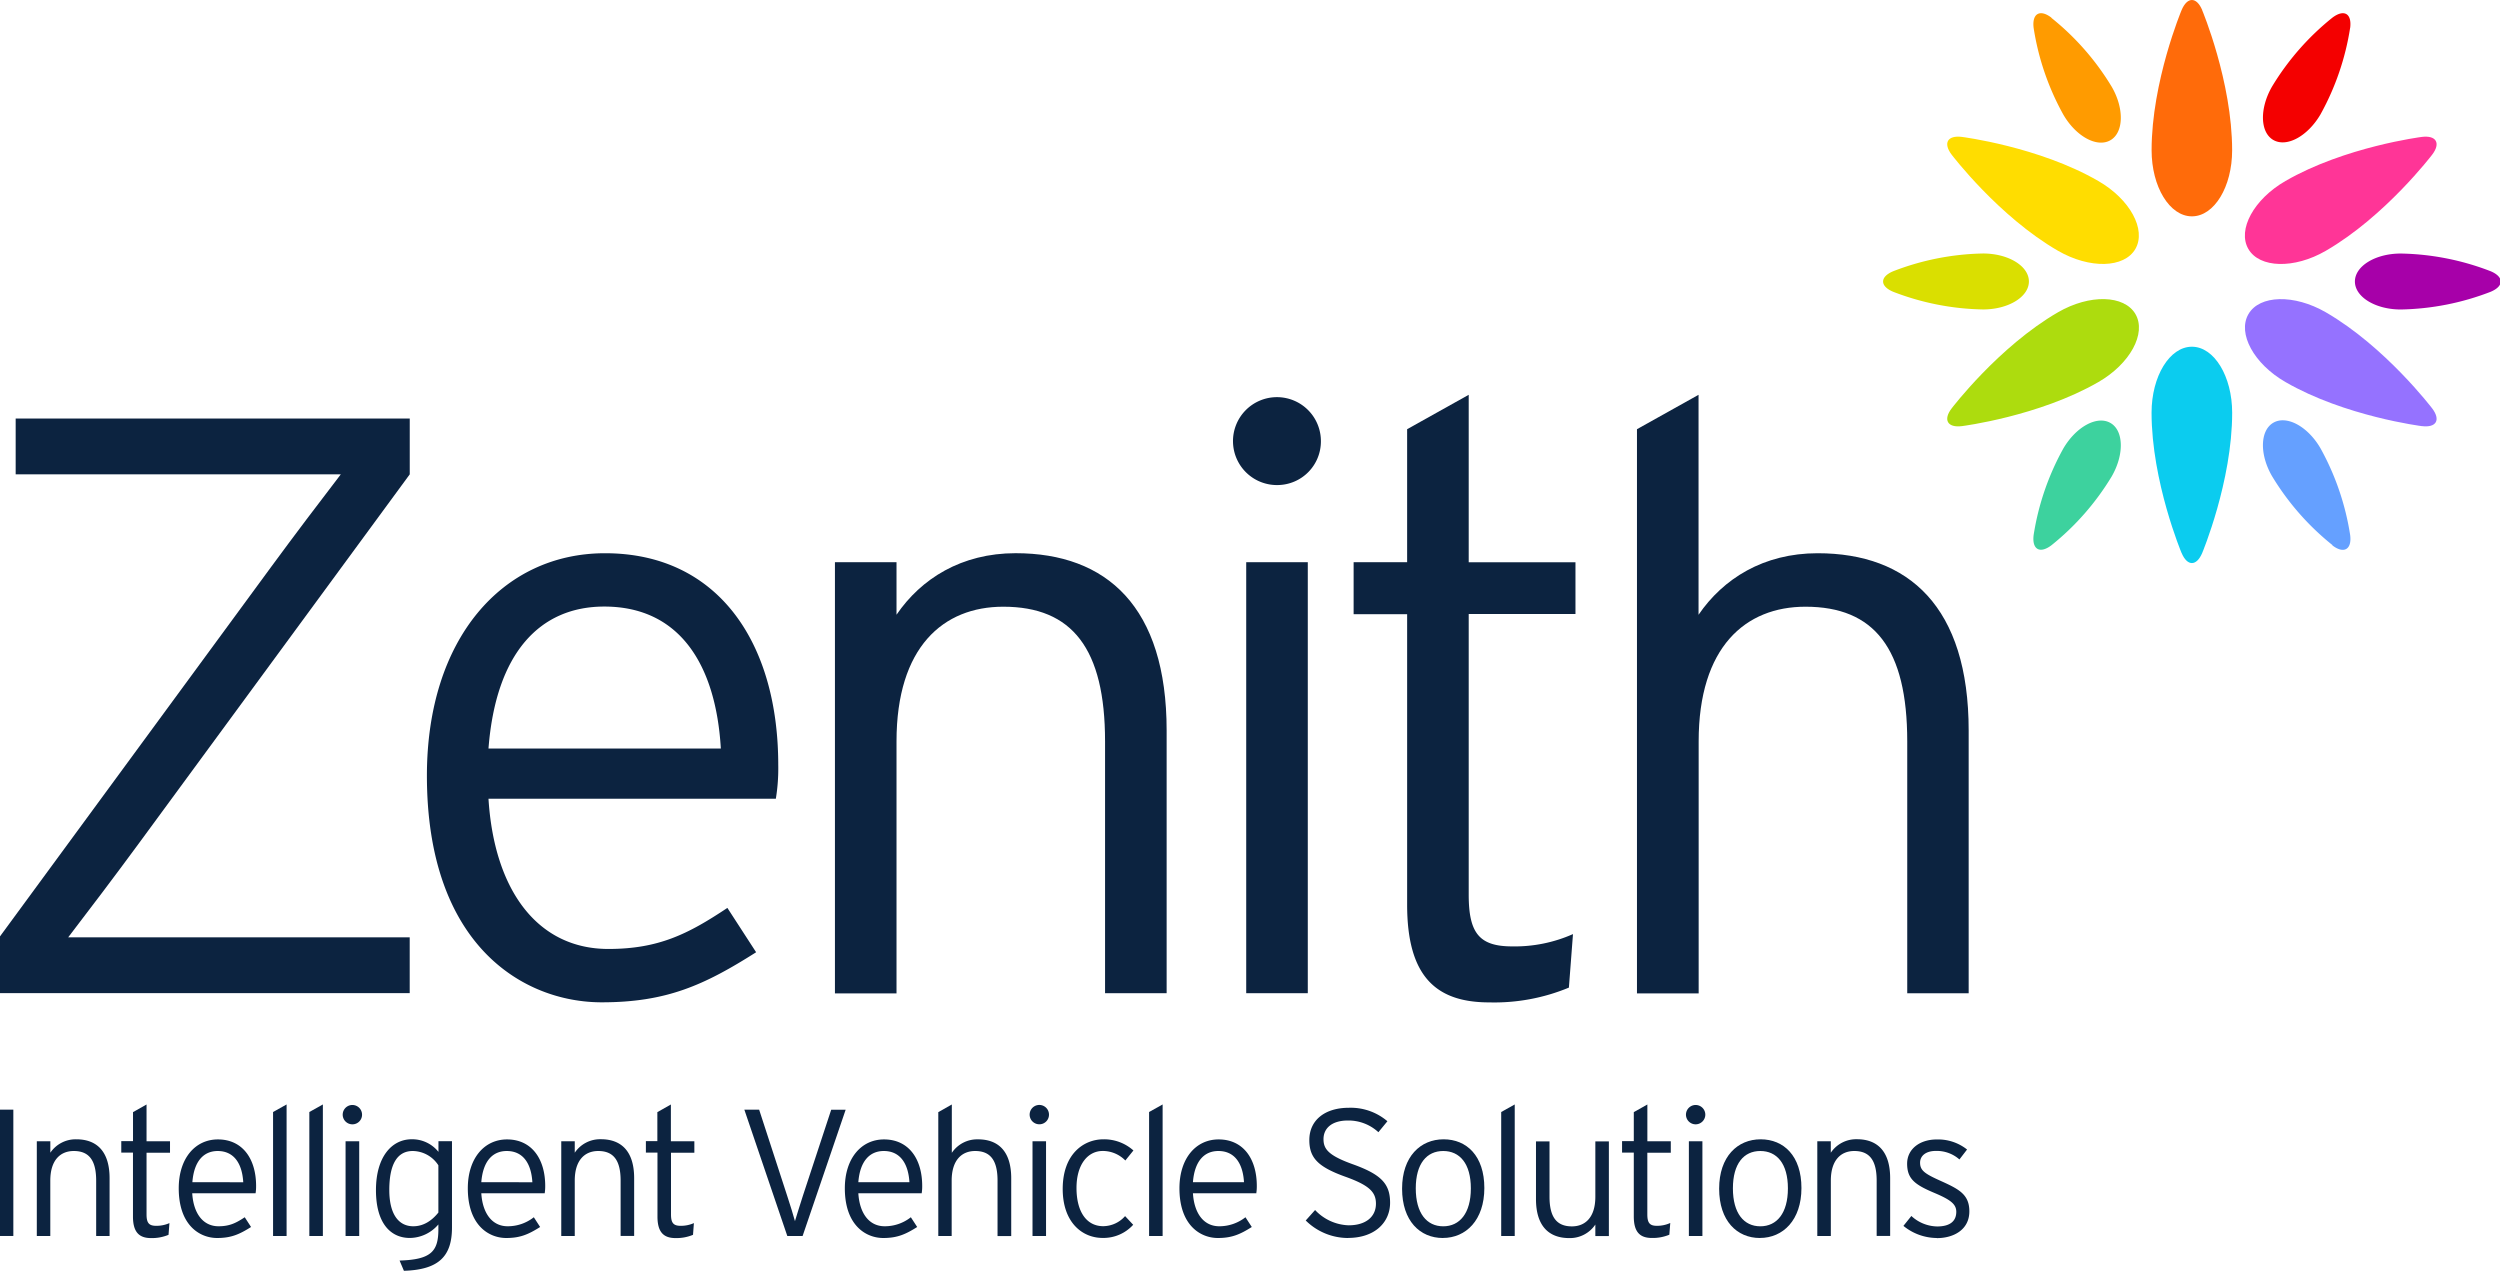 <?xml version="1.0" encoding="UTF-8"?>
<svg preserveAspectRatio="xMidYMid slice" width="240px" height="122px" xmlns="http://www.w3.org/2000/svg" data-name="Layer 1" viewBox="0 0 654.44 332.48">
  <defs>
    <style>.cls-1{fill:#ff9b00;}.cls-2{fill:#65a0ff;}.cls-3{fill:#3dd29e;}.cls-4{fill:#f40000;}.cls-5{fill:#a700a9;}.cls-6{fill:#dadf00;}.cls-7{fill:#ff6b0a;}.cls-8{fill:#0bccef;}.cls-9{fill:#addc0e;}.cls-10{fill:#ff3597;}.cls-11{fill:#9572ff;}.cls-12{fill:#fd0;}.cls-13{fill:#0c2340;}</style>
  </defs>
  <title>logo</title>
  <path class="cls-1" d="M563.73,19.67c-3-2.31-5.14-1.1-4.66,2.69A68.17,68.17,0,0,0,566.82,45h0c3.31,5.73,8.83,8.75,12.33,6.73s3.65-8.3.34-14a68.12,68.12,0,0,0-15.76-18" transform="translate(-26.83 -15.04)"></path>
  <path class="cls-2" d="M637.22,157.72c3,2.31,5.14,1.09,4.66-2.69a68.39,68.39,0,0,0-7.75-22.68c-3.31-5.73-8.83-8.74-12.34-6.72s-3.65,8.31-.34,14a68.34,68.34,0,0,0,15.77,18" transform="translate(-26.83 -15.04)"></path>
  <path class="cls-3" d="M559.07,155c-0.48,3.79,1.62,5,4.66,2.69a68.25,68.25,0,0,0,15.76-18c3.31-5.74,3.16-12-.34-14s-9,1-12.33,6.72A68.3,68.3,0,0,0,559.07,155" transform="translate(-26.83 -15.04)"></path>
  <path class="cls-4" d="M641.88,22.36c0.48-3.79-1.61-5-4.66-2.69a68.29,68.29,0,0,0-15.77,18h0c-3.31,5.73-3.16,12,.34,14s9-1,12.34-6.73a68.32,68.32,0,0,0,7.75-22.67" transform="translate(-26.83 -15.04)"></path>
  <path class="cls-5" d="M678.63,91.38c3.52-1.48,3.52-3.9,0-5.38a68.37,68.37,0,0,0-23.51-4.63c-6.63,0-12,3.28-12,7.32s5.37,7.32,12,7.32a68.28,68.28,0,0,0,23.51-4.63" transform="translate(-26.83 -15.04)"></path>
  <path class="cls-6" d="M522.33,86c-3.53,1.48-3.53,3.9,0,5.38A68.21,68.21,0,0,0,545.83,96h0c6.62,0,12-3.28,12-7.32s-5.37-7.32-12-7.32A68.3,68.3,0,0,0,522.33,86" transform="translate(-26.83 -15.04)"></path>
  <path class="cls-7" d="M603.17,17.68c-1.49-3.52-3.9-3.52-5.39,0,0,0-7.85,18.71-7.85,36.68h0c0,9.54,4.71,17.28,10.55,17.28S611,63.91,611,54.37c0-18-7.85-36.69-7.85-36.69" transform="translate(-26.83 -15.04)"></path>
  <path class="cls-8" d="M597.78,159.71c1.48,3.52,3.9,3.52,5.39,0,0,0,7.84-18.7,7.84-36.69h0c0-9.54-4.72-17.27-10.54-17.27s-10.55,7.73-10.55,17.27c0,18,7.85,36.69,7.85,36.69" transform="translate(-26.83 -15.04)"></path>
  <path class="cls-9" d="M537.63,121.87c-2.31,3-1.1,5.14,2.7,4.65,0,0,20.12-2.55,35.69-11.53,8.27-4.77,12.61-12.73,9.69-17.77s-12-5.26-20.24-.5c-15.57,9-27.84,25.15-27.84,25.15" transform="translate(-26.83 -15.04)"></path>
  <path class="cls-10" d="M663.32,55.52c2.31-3,1.1-5.14-2.69-4.66,0,0-20.12,2.55-35.69,11.54-8.27,4.77-12.61,12.73-9.7,17.77s12,5.27,20.24.5c15.57-9,27.84-25.15,27.84-25.15" transform="translate(-26.83 -15.04)"></path>
  <path class="cls-11" d="M660.63,126.52c3.79,0.48,5-1.62,2.69-4.65,0,0-12.27-16.15-27.83-25.14h0c-8.27-4.76-17.32-4.54-20.23.5s1.42,13,9.69,17.76c15.57,9,35.7,11.54,35.7,11.54" transform="translate(-26.83 -15.04)"></path>
  <path class="cls-12" d="M540.32,50.86c-3.79-.48-5,1.62-2.69,4.66,0,0,12.27,16.16,27.83,25.14h0c8.26,4.77,17.32,4.55,20.23-.5s-1.42-13-9.69-17.76c-15.56-9-35.69-11.54-35.69-11.54" transform="translate(-26.83 -15.04)"></path>
  <path class="cls-13" d="M26.83,274.88v-14.6l71.09-96.87c6-8.17,12.67-17,18.26-24.27H31.12v-14.6h103.1v14.6L63.12,236c-6,8.16-12.68,17-18.26,24.27h89.35v14.6H26.83Z" transform="translate(-26.83 -15.04)"></path>
  <path class="cls-13" d="M185.11,173.73c-16.75,0-28.35,12-30.29,37.15h60.79c-1.29-21.9-10.74-37.15-30.5-37.15h0ZM230,224H154.82c1.5,24.06,12.89,39.31,31.36,39.31,13.1,0,20.83-3.87,31.14-10.74l7.52,11.6c-13.54,8.59-23.41,13.1-40.38,13.1-20.62,0-45.75-15-45.75-59.29,0-35.86,19.76-58.2,46.6-58.2,29.43,0,45.32,23.2,45.32,55.42A48.92,48.92,0,0,1,230,224h0Z" transform="translate(-26.83 -15.04)"></path>
  <path class="cls-13" d="M316.13,274.88V209c0-24.28-8.59-35.23-26.64-35.23-15.68,0-27.92,10.52-27.92,35.23v65.93H245.46V162.12h16.11v13.75c6.44-9.44,17-16.1,31.15-16.1,23.84,0,39.52,14,39.52,46.39v68.73h-16.1Z" transform="translate(-26.83 -15.04)"></path>
  <path class="cls-13" d="M353.06,274.88V162.12h16.11V274.88H353.06Zm8.38-132.94a11.5,11.5,0,1,1,11.16-11.38,11.42,11.42,0,0,1-11.16,11.38h0Z" transform="translate(-26.83 -15.04)"></path>
  <path class="cls-13" d="M411.27,175.66v73.45c0,10.1,2.79,13.53,11.38,13.53a37.49,37.49,0,0,0,15.9-3.22l-1.07,14a50.84,50.84,0,0,1-20.84,3.87c-14,0-21.48-6.87-21.48-25.56v-76h-14V162.12h14V127.33l16.11-9v43.81h27.93v13.54H411.27Z" transform="translate(-26.83 -15.04)"></path>
  <path class="cls-13" d="M526,274.88V209c0-24.28-8.6-35.23-26.64-35.23-15.68,0-27.93,10.52-27.93,35.23v65.93H455.29V127.33l16.11-9v57.55c6.45-9.44,17-16.1,31.15-16.1,23.84,0,39.52,14,39.52,46.39v68.73H526Z" transform="translate(-26.83 -15.04)"></path>
  <polygon class="cls-13" points="0 323.36 0 290.31 3.68 290.31 3.68 323.36 0 323.36 0 323.36"></polygon>
  <path class="cls-13" d="M52.18,338.41V323.91c0-5.34-1.89-7.74-5.86-7.74-3.45,0-6.14,2.32-6.14,7.74v14.49H36.65V313.62h3.54v3A8,8,0,0,1,47,313.11c5.24,0,8.69,3.06,8.69,10.19v15.11H52.18Z" transform="translate(-26.83 -15.04)"></path>
  <path class="cls-13" d="M65.36,316.59v16.15c0,2.22.61,3,2.5,3a8.22,8.22,0,0,0,3.49-.71l-0.24,3.07a11.25,11.25,0,0,1-4.58.85c-3.06,0-4.72-1.51-4.72-5.62V316.59H58.75v-3h3.07V306l3.54-2v9.63h6.14v3H65.36Z" transform="translate(-26.83 -15.04)"></path>
  <path class="cls-13" d="M84,316.17c-3.69,0-6.23,2.64-6.65,8.17H90.66c-0.28-4.81-2.36-8.17-6.71-8.17h0Zm9.87,11.05H77.31c0.32,5.28,2.83,8.64,6.89,8.64,2.88,0,4.58-.85,6.85-2.36l1.65,2.55c-3,1.89-5.14,2.88-8.87,2.88-4.54,0-10.05-3.3-10.05-13,0-7.89,4.34-12.79,10.24-12.79,6.47,0,10,5.09,10,12.18a10.86,10.86,0,0,1-.14,1.94h0Z" transform="translate(-26.83 -15.04)"></path>
  <polygon class="cls-13" points="71.63 323.36 71.63 290.93 75.17 288.95 75.17 323.36 71.63 323.36 71.63 323.36"></polygon>
  <polygon class="cls-13" points="81.12 323.36 81.12 290.93 84.66 288.95 84.66 323.36 81.12 323.36 81.12 323.36"></polygon>
  <path class="cls-13" d="M117.43,338.41V313.62H121v24.78h-3.54Zm1.85-29.22a2.53,2.53,0,1,1,2.46-2.5,2.51,2.51,0,0,1-2.46,2.5h0Z" transform="translate(-26.83 -15.04)"></path>
  <path class="cls-13" d="M141.7,319.9a8.09,8.09,0,0,0-6.7-3.73c-4.1,0-6.13,3.54-6.13,10.2,0,6.23,2.36,9.49,6.28,9.49,2.64,0,4.82-1.42,6.56-3.59V319.9h0Zm-9,27.62-1.14-2.69c8.26-.24,10.15-2.41,10.15-8.18v-1.27a9.93,9.93,0,0,1-7.46,3.54c-5,0-8.87-3.78-8.87-12.51s4.16-13.31,9.35-13.31a8.78,8.78,0,0,1,7,3.3v-2.79h3.54v22.56c0,7.46-3.35,11.06-12.56,11.34h0Z" transform="translate(-26.83 -15.04)"></path>
  <path class="cls-13" d="M159.6,316.17c-3.69,0-6.23,2.64-6.66,8.17H166.3c-0.28-4.81-2.36-8.17-6.71-8.17h0Zm9.87,11.05H152.94c0.33,5.28,2.84,8.64,6.9,8.64a11,11,0,0,0,6.84-2.36l1.65,2.55c-3,1.89-5.14,2.88-8.87,2.88-4.53,0-10.05-3.3-10.05-13,0-7.89,4.35-12.79,10.25-12.79,6.46,0,10,5.09,10,12.18a11.29,11.29,0,0,1-.14,1.94h0Z" transform="translate(-26.83 -15.04)"></path>
  <path class="cls-13" d="M189.39,338.41V323.91c0-5.34-1.89-7.74-5.86-7.74-3.45,0-6.14,2.32-6.14,7.74v14.49h-3.53V313.62h3.53v3a8,8,0,0,1,6.85-3.53c5.24,0,8.69,3.06,8.69,10.19v15.11h-3.54Z" transform="translate(-26.83 -15.04)"></path>
  <path class="cls-13" d="M202.57,316.59v16.15c0,2.22.62,3,2.5,3a8.25,8.25,0,0,0,3.49-.71l-0.23,3.07a11.29,11.29,0,0,1-4.58.85c-3.07,0-4.72-1.51-4.72-5.62V316.59H196v-3H199V306l3.54-2v9.63h6.14v3h-6.14Z" transform="translate(-26.83 -15.04)"></path>
  <path class="cls-13" d="M237,338.41H233l-11.24-33.05h3.87L233,328c0.66,2,1.7,5.34,2,6.52,0.33-1.19,1.47-4.68,2.07-6.62l7.41-22.52h3.78L237,338.41h0Z" transform="translate(-26.83 -15.04)"></path>
  <path class="cls-13" d="M258.24,316.17c-3.68,0-6.23,2.64-6.66,8.17h13.37c-0.29-4.81-2.37-8.17-6.71-8.17h0Zm9.86,11.05H251.58c0.33,5.28,2.83,8.64,6.9,8.64a11,11,0,0,0,6.84-2.36l1.66,2.55c-3,1.89-5.15,2.88-8.88,2.88-4.53,0-10.05-3.3-10.05-13,0-7.89,4.34-12.79,10.24-12.79,6.47,0,10,5.09,10,12.18a10.89,10.89,0,0,1-.14,1.94h0Z" transform="translate(-26.83 -15.04)"></path>
  <path class="cls-13" d="M288,338.41V323.91c0-5.34-1.89-7.74-5.86-7.74-3.44,0-6.14,2.32-6.14,7.74v14.49H272.5V306l3.54-2v12.65a8,8,0,0,1,6.85-3.53c5.25,0,8.69,3.06,8.69,10.19v15.11H288Z" transform="translate(-26.83 -15.04)"></path>
  <path class="cls-13" d="M297.15,338.41V313.62h3.54v24.78h-3.54ZM299,309.18a2.53,2.53,0,1,1,2.46-2.5,2.51,2.51,0,0,1-2.46,2.5h0Z" transform="translate(-26.83 -15.04)"></path>
  <path class="cls-13" d="M321.45,318.67a8.25,8.25,0,0,0-5.94-2.51c-3.87,0-6.85,3.49-6.85,9.68s2.6,10,7,10a7.69,7.69,0,0,0,5.71-2.64l2.12,2.27a10.47,10.47,0,0,1-8,3.44c-5.43,0-10.44-4.16-10.44-12.8,0-9.16,5.48-13,10.67-13a11.51,11.51,0,0,1,7.83,2.92l-2.13,2.64h0Z" transform="translate(-26.83 -15.04)"></path>
  <polygon class="cls-13" points="300.82 323.36 300.82 290.93 304.36 288.95 304.36 323.36 300.82 323.36 300.82 323.36"></polygon>
  <path class="cls-13" d="M345.77,316.17c-3.68,0-6.23,2.64-6.65,8.17h13.36c-0.28-4.81-2.36-8.17-6.71-8.17h0Zm9.87,11.05H339.12c0.33,5.28,2.83,8.64,6.89,8.64a11.06,11.06,0,0,0,6.85-2.36l1.66,2.55c-3,1.89-5.15,2.88-8.88,2.88-4.53,0-10.05-3.3-10.05-13,0-7.89,4.34-12.79,10.24-12.79,6.47,0,10,5.09,10,12.18a11.77,11.77,0,0,1-.14,1.94h0Z" transform="translate(-26.83 -15.04)"></path>
  <path class="cls-13" d="M379.72,338.93a15.74,15.74,0,0,1-11.09-4.58l2.45-2.74a12.57,12.57,0,0,0,8.79,4c4.39,0,7.13-2.16,7.13-5.67,0-3.07-1.84-4.81-7.89-7-7.13-2.55-9.54-4.87-9.54-9.62,0-5.29,4.15-8.46,10.35-8.46A14.8,14.8,0,0,1,390,308.38l-2.36,2.87a11.54,11.54,0,0,0-7.94-3.06c-4.53,0-6.42,2.27-6.42,4.86s1.23,4.3,7.84,6.65c7.32,2.65,9.58,5.11,9.58,10,0,5.2-4.06,9.21-11,9.21h0Z" transform="translate(-26.83 -15.04)"></path>
  <path class="cls-13" d="M404.6,316.17c-4.29,0-7.18,3.27-7.18,9.78s2.88,9.92,7.18,9.92,7.23-3.4,7.23-9.92-2.93-9.78-7.23-9.78h0Zm-0.09,22.76c-6,0-10.67-4.48-10.67-12.9s4.82-12.92,10.86-12.92,10.66,4.34,10.66,12.74-4.81,13.07-10.85,13.07h0Z" transform="translate(-26.83 -15.04)"></path>
  <polygon class="cls-13" points="392.94 323.36 392.94 290.93 396.48 288.95 396.48 323.36 392.94 323.36 392.94 323.36"></polygon>
  <path class="cls-13" d="M444.4,338.41v-3a8,8,0,0,1-6.84,3.54c-5.24,0-8.69-3.07-8.69-10.2v-15.1h3.54v14.5c0,5.33,1.89,7.74,5.86,7.74,3.44,0,6.13-2.31,6.13-7.74v-14.5h3.54v24.78H444.4Z" transform="translate(-26.83 -15.04)"></path>
  <path class="cls-13" d="M458,316.59v16.15c0,2.22.61,3,2.49,3A8.26,8.26,0,0,0,464,335l-0.24,3.07a11.29,11.29,0,0,1-4.58.85c-3.07,0-4.72-1.51-4.72-5.62V316.59h-3.07v-3h3.07V306l3.55-2v9.63h6.13v3H458Z" transform="translate(-26.83 -15.04)"></path>
  <path class="cls-13" d="M468.87,338.41V313.62h3.54v24.78h-3.54Zm1.84-29.22a2.53,2.53,0,1,1,2.46-2.5,2.54,2.54,0,0,1-2.46,2.5h0Z" transform="translate(-26.83 -15.04)"></path>
  <path class="cls-13" d="M487.56,316.17c-4.3,0-7.17,3.27-7.17,9.78s2.87,9.92,7.17,9.92,7.22-3.4,7.22-9.92-2.92-9.78-7.22-9.78h0Zm-0.1,22.76c-6,0-10.67-4.48-10.67-12.9s4.82-12.92,10.86-12.92,10.67,4.34,10.67,12.74-4.82,13.07-10.87,13.07h0Z" transform="translate(-26.83 -15.04)"></path>
  <path class="cls-13" d="M518,338.41V323.91c0-5.34-1.89-7.74-5.86-7.74-3.44,0-6.13,2.32-6.13,7.74v14.49h-3.54V313.62H506v3a8,8,0,0,1,6.84-3.53c5.24,0,8.69,3.06,8.69,10.19v15.11H518Z" transform="translate(-26.83 -15.04)"></path>
  <path class="cls-13" d="M533.74,338.93a13.92,13.92,0,0,1-8.74-3.17l2.08-2.59a10.19,10.19,0,0,0,6.75,2.74c3.4,0,5-1.42,5-3.83,0-2-1.47-3.16-5.86-5-5-2.12-7-3.64-7-7.6,0-3.79,3.27-6.33,7.75-6.33a12.21,12.21,0,0,1,7.93,2.63l-2,2.6a8.93,8.93,0,0,0-6.18-2.23c-2.6,0-4.11,1.28-4.11,3.07,0,2.08,1.27,2.92,5.48,4.81,4.67,2.12,7.41,3.49,7.41,7.93,0,4.87-4.2,7-8.5,7h0Z" transform="translate(-26.83 -15.04)"></path>
</svg>

